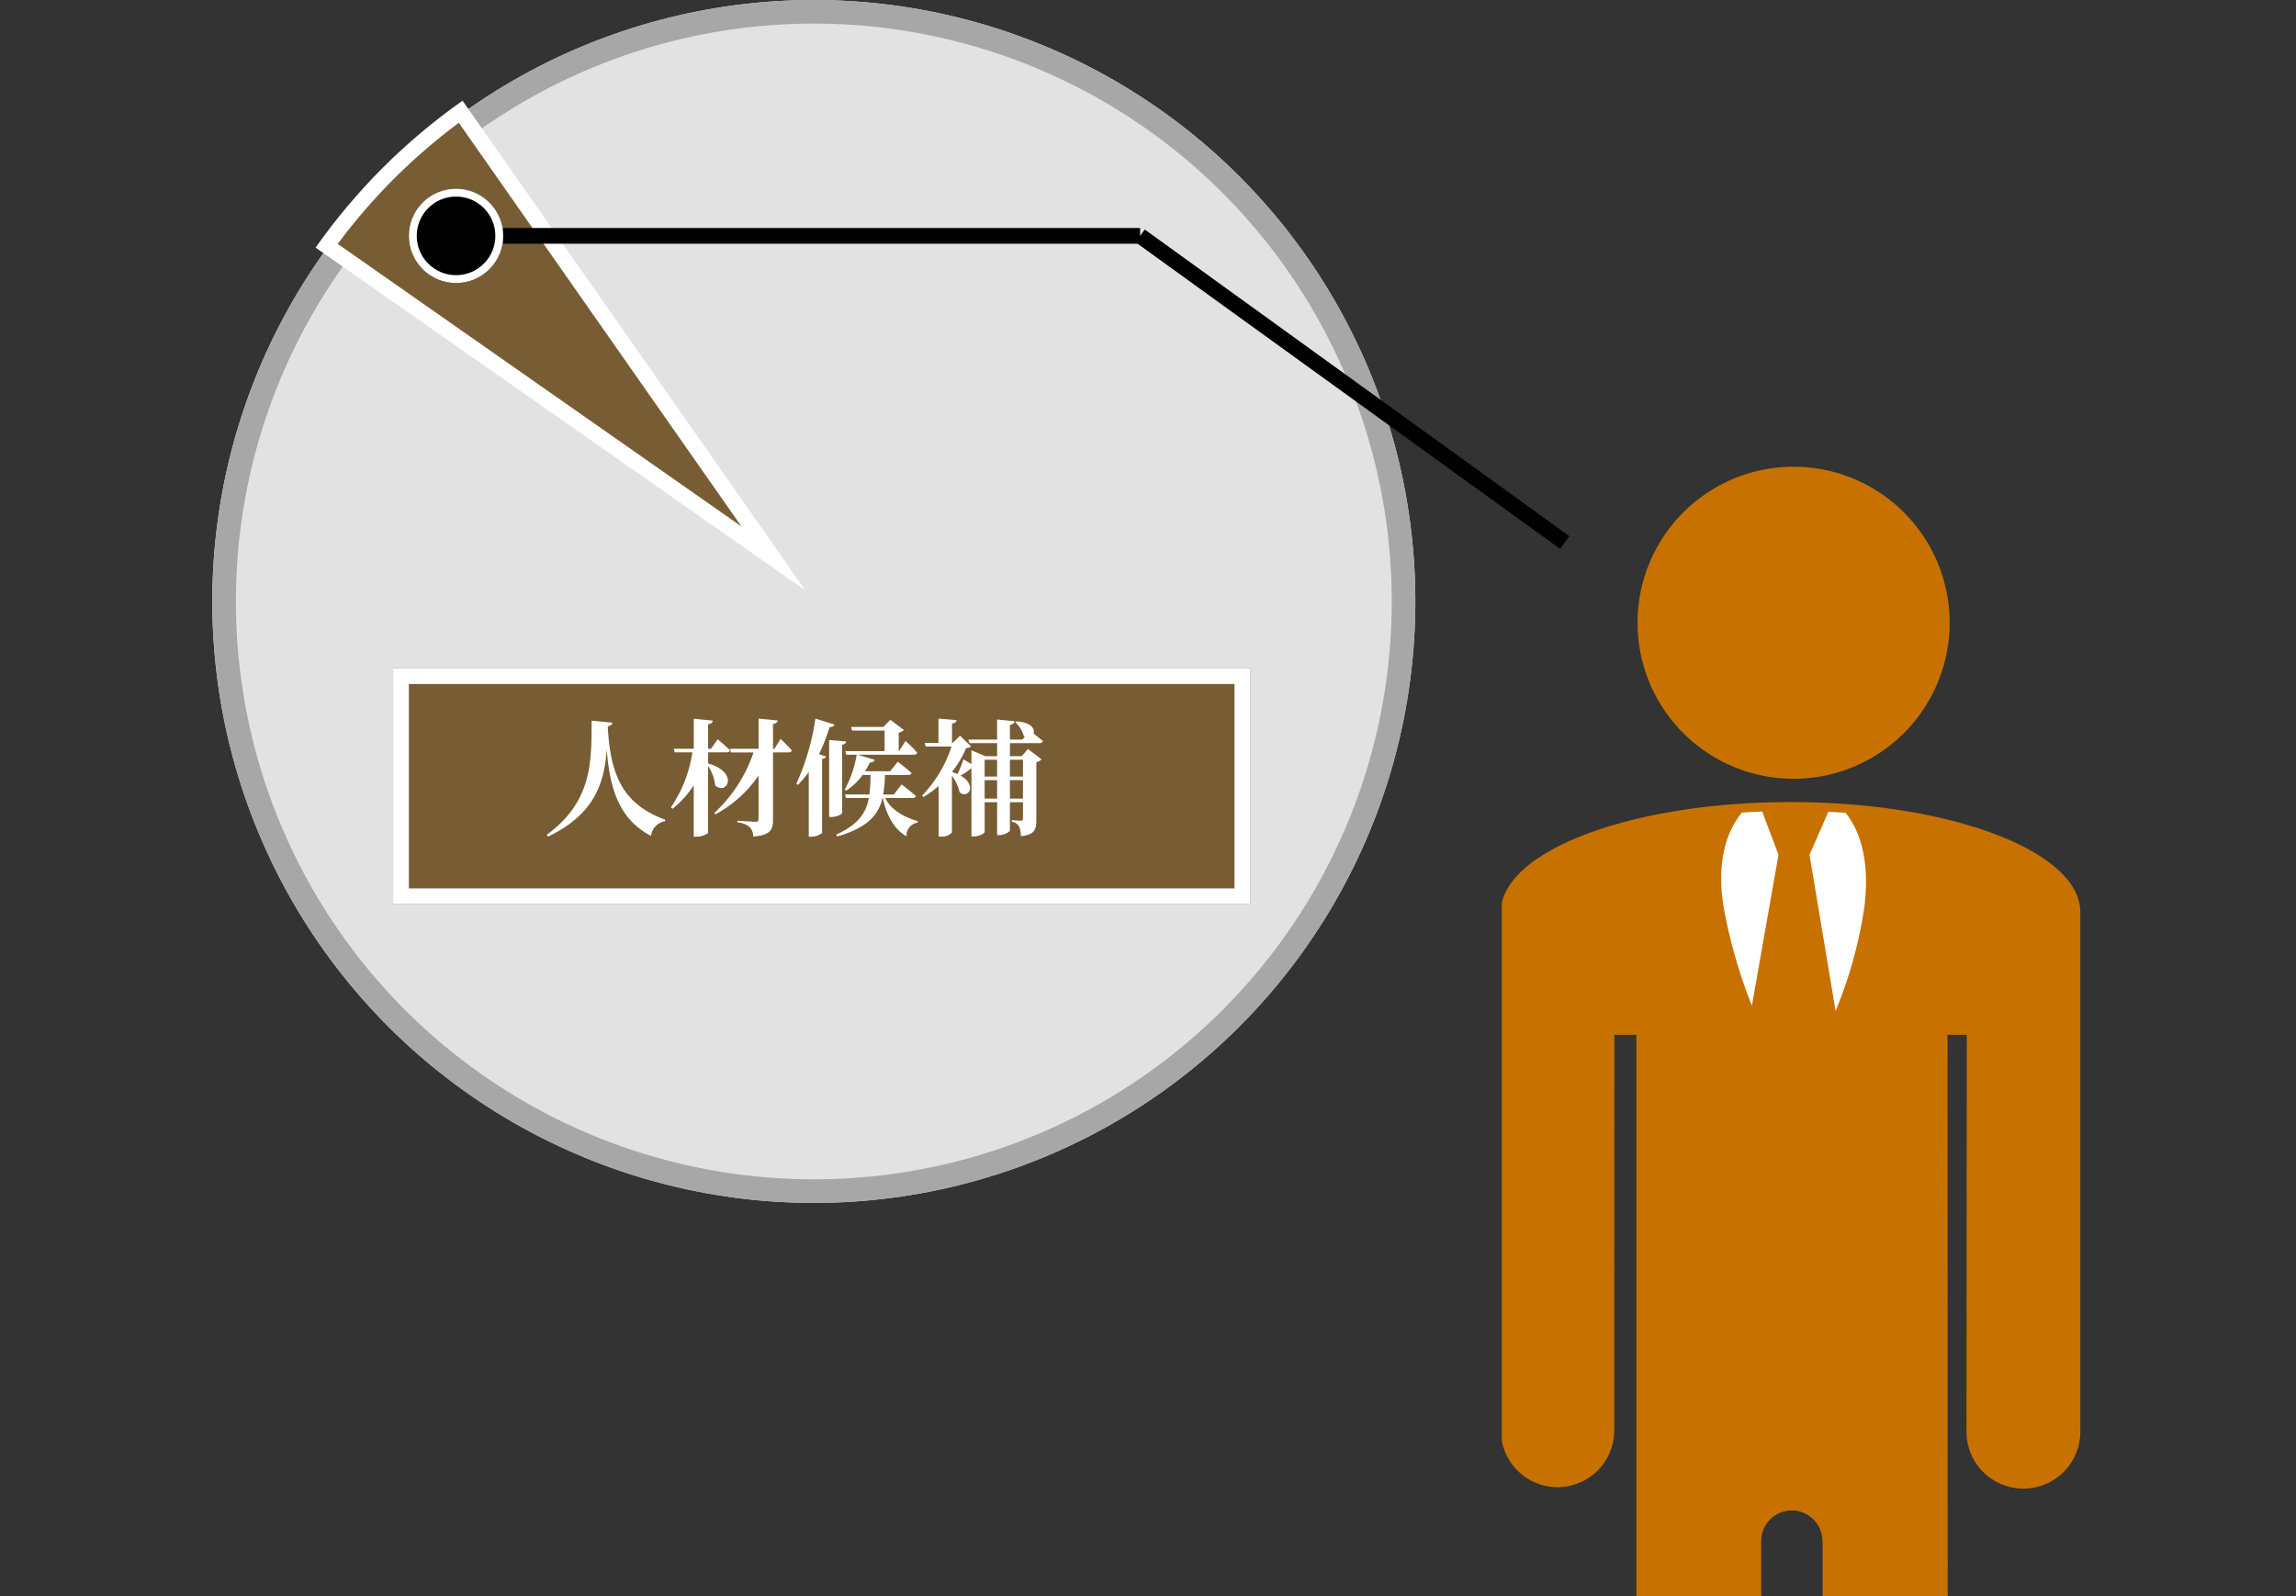 <?xml version="1.0" encoding="UTF-8"?>
<svg xmlns="http://www.w3.org/2000/svg" xmlns:xlink="http://www.w3.org/1999/xlink" width="292" height="203" viewBox="0 0 292 203">
  <rect x="0" y="0" width="292" height="203" fill="#333333" stroke="none"/>
  <defs>
    <style>
      .cls-1, .cls-7 {
        fill: #fff;
      }

      .cls-1 {
        stroke: #707070;
      }

      .cls-2, .cls-9 {
        fill: none;
      }

      .cls-3 {
        fill: #e2e2e2;
        stroke: #a7a7a7;
        stroke-width: 3px;
      }

      .cls-10, .cls-4 {
        fill: #775c34;
      }

      .cls-5 {
        clip-path: url(#clip-path);
      }

      .cls-6 {
        fill: #c77200;
      }

      .cls-10, .cls-8 {
        stroke: #fff;
      }

      .cls-9 {
        stroke: #000;
      }

      .cls-10, .cls-9 {
        stroke-width: 2px;
      }

      .cls-11, .cls-12 {
        stroke: none;
      }

      .cls-12 {
        fill: #fff;
      }
    </style>
    <clipPath id="clip-path">
      <rect id="長方形_1250" data-name="長方形 1250" class="cls-1" width="74" height="148" transform="translate(0.115 0.229)"></rect>
    </clipPath>
  </defs>
  <g id="グループ_208" data-name="グループ 208" transform="translate(13351 2044)">
    <rect id="長方形_3471" data-name="長方形 3471" class="cls-2" width="292" height="203" transform="translate(-13351 -2044)"></rect>
    <g id="グループ_202" data-name="グループ 202" transform="translate(360 -346)">
      <g id="グループ_196" data-name="グループ 196" transform="translate(-14537.884 -5753.217)">
        <g id="楕円形_15" data-name="楕円形 15" class="cls-3" transform="translate(853.883 4055.217)">
          <circle class="cls-11" cx="76.5" cy="76.5" r="76.5"></circle>
          <circle class="cls-2" cx="76.5" cy="76.5" r="75"></circle>
        </g>
        <g id="交差_1" data-name="交差 1" class="cls-4" transform="translate(867.023 4068.026)">
          <path class="cls-11" d="M 58.22 58.215 L 1.4 18.445 C 6.15 11.874 11.877 6.147 18.445 1.4 L 58.22 58.215 Z"></path>
          <path class="cls-12" d="M 18.212 2.81 C 12.344 7.173 7.176 12.342 2.811 18.212 L 54.151 54.146 L 18.212 2.81 M 18.686 -3.814697265625e-06 L 62.289 62.284 L 0 18.686 C 5.102 11.431 11.432 5.1 18.686 -3.814697265625e-06 Z"></path>
        </g>
        <g id="マスクグループ_9" data-name="マスクグループ 9" class="cls-5" transform="translate(1017.769 4109.988)">
          <g id="グループ_80" data-name="グループ 80" transform="translate(-0.009 4.594)">
            <path id="パス_26" data-name="パス 26" class="cls-6" d="M735.492,173.506a19.844,19.844,0,1,0-19.844-19.844A19.844,19.844,0,0,0,735.492,173.506Z" transform="translate(-698.262 -133.817)"></path>
            <path id="パス_27" data-name="パス 27" class="cls-6" d="M668.836,339.03c-20.349,0-36.845,6.268-36.845,14v65.929a7.209,7.209,0,1,0,14.418,0c0-.023.009-37.23.013-50.324h2.807v127.5c0,4,3.564,7.238,7.959,7.238s7.959-3.24,7.959-7.238c0-.271-.05-62.982-.05-62.982a3.894,3.894,0,1,1,7.784,0h.038v62.982c0,4,3.564,7.238,7.96,7.238s7.958-3.24,7.958-7.238c0-.205-.028-86.333-.042-127.5h2.453c-.011,13.084-.041,50.259-.041,50.482a7.238,7.238,0,0,0,14.477,0V353.03C705.682,345.3,689.185,339.03,668.836,339.03Z" transform="translate(-631.991 -296.38)"></path>
            <g id="グループ_75" data-name="グループ 75" transform="translate(28.022 43.856)">
              <g id="グループ_72" data-name="グループ 72" transform="translate(11.235 0.028)">
                <g id="グループ_71" data-name="グループ 71">
                  <path id="パス_28" data-name="パス 28" class="cls-7" d="M825.459,345.1c-.722-.053-1.452-.094-2.187-.129l-2.391,5.468,3.315,19.859a56.141,56.141,0,0,0,3.638-13.07C828.58,351.509,827.432,347.558,825.459,345.1Z" transform="translate(-820.881 -344.967)"></path>
                </g>
              </g>
              <g id="グループ_74" data-name="グループ 74">
                <g id="グループ_73" data-name="グループ 73">
                  <path id="パス_29" data-name="パス 29" class="cls-7" d="M774.108,350.329l-2.076-5.5c-.864.036-1.722.08-2.568.14-2.068,2.484-3.261,6.467-2.309,12.145a65.842,65.842,0,0,0,3.571,12.414Z" transform="translate(-766.822 -344.833)"></path>
                </g>
              </g>
            </g>
          </g>
        </g>
        <g id="楕円形_17" data-name="楕円形 17" class="cls-8" transform="translate(878.883 4079.217)">
          <circle class="cls-11" cx="6" cy="6" r="6"></circle>
          <circle class="cls-2" cx="6" cy="6" r="5.5"></circle>
        </g>
        <line id="線_8" data-name="線 8" class="cls-9" x2="81" transform="translate(890.883 4085.217)"></line>
        <line id="線_9" data-name="線 9" class="cls-9" x1="54" y1="39" transform="translate(971.883 4085.217)"></line>
        <g id="長方形_1251" data-name="長方形 1251" class="cls-10" transform="translate(876.883 4140.217)">
          <rect class="cls-11" width="109" height="30"></rect>
          <rect class="cls-2" x="1" y="1" width="107" height="28"></rect>
        </g>
        <path id="パス_141" data-name="パス 141" class="cls-7" d="M-25.76-13.344c-.016,5.088.144,10.256-5.712,14.528l.176.224c6.016-2.88,7.168-6.976,7.456-11.088.4,5.1,1.6,8.864,5.632,11.008A2.159,2.159,0,0,1-16.432-.544l.032-.192c-5.472-2.016-6.976-5.744-7.312-11.9.416-.048.56-.208.592-.448Zm14.816,4.032h2.352c.224,0,.384-.08.432-.256-.56-.56-1.568-1.408-1.568-1.408l-.848,1.216h-.368v-3.12c.432-.064.56-.224.592-.464l-2.416-.24V-9.76h-2.544l.128.448h2.24A16.855,16.855,0,0,1-15.68-2.3l.208.176a12.606,12.606,0,0,0,2.7-2.992V1.424h.368c.688,0,1.456-.368,1.456-.528V-7.568a5.625,5.625,0,0,1,.912,2.48c1.456,1.28,3.12-1.616-.912-2.816Zm8.432-.448h-.176v-3.152c.4-.064.544-.224.592-.448l-2.432-.24v3.84H-8.16l.128.464h2.864A18.493,18.493,0,0,1-10.16-1.6l.16.176A15.846,15.846,0,0,0-4.528-6.352V-.8c0,.224-.1.32-.384.32-.384,0-2.32-.128-2.32-.128V-.4A2.763,2.763,0,0,1-5.648.208a1.8,1.8,0,0,1,.448,1.2C-3.008,1.216-2.688.528-2.688-.72V-9.3H-.72A.383.383,0,0,0-.3-9.552c-.5-.576-1.424-1.472-1.424-1.472ZM2.7-13.6A30.534,30.534,0,0,1,.272-5.3l.208.128A12.727,12.727,0,0,0,1.856-6.816v8.24h.3A2.175,2.175,0,0,0,3.552.944V-8.464c.3-.048.448-.16.512-.3l-.9-.32A23.429,23.429,0,0,0,4.5-12.512c.368,0,.56-.128.624-.336ZM6.1-10.272c.368-.064.48-.208.528-.416L4.448-10.88v9.792h.32c.608,0,1.328-.352,1.328-.5ZM15.024-3.5c.24,0,.416-.08.464-.256-.688-.608-1.824-1.472-1.824-1.472l-.992,1.28H11.328a19.289,19.289,0,0,0,.224-2.48H14.48c.24,0,.416-.08.448-.256-.672-.592-1.744-1.44-1.744-1.44L12.208-6.9h-3.2a10.685,10.685,0,0,0,.624-1.12c.352,0,.544-.128.608-.336L8.064-9.008h7.168c.224,0,.384-.08.416-.256-.512-.608-1.488-1.5-1.488-1.5l-.816,1.3H13.3v-2.352a1.176,1.176,0,0,0,.656-.336l-1.728-1.3-.88.912H7.232l.144.464H11.5v2.608H6.5l.128.464H7.952a14.109,14.109,0,0,1-1.52,4.432l.192.128A7.6,7.6,0,0,0,8.7-6.432H9.712a19.914,19.914,0,0,1-.144,2.48h-3.1l.128.448H9.5C9.152-1.648,8.192-.128,5.344,1.152l.144.24C9.376.256,10.72-1.36,11.232-3.5h.048C11.6-1.92,12.4.3,14.288,1.376A1.652,1.652,0,0,1,15.712-.368V-.56c-2.3-.672-3.616-1.808-4.128-2.944ZM29.1-8.368v2.144H27.44V-8.368ZM27.44-3.424V-5.776H29.1v2.352Zm-3.216,0V-5.776h1.584v2.352Zm1.584-4.944v2.144H24.224V-8.368ZM31.2-10.48c.224,0,.384-.08.432-.256-.352-.3-.832-.688-1.184-.976.192-.56-.272-1.424-2.192-1.536l-.128.112A3.782,3.782,0,0,1,29.2-11.392c.048.032.08.048.128.08l-.3.384H27.44V-12.8c.432-.064.56-.24.592-.464l-2.224-.224v2.56H22.16l.128.448h3.52v1.664H24.32l-1.776-.752v1.744L21.52-8.416a11.664,11.664,0,0,1-.752,1.872,5.889,5.889,0,0,0-.7-.272,13.358,13.358,0,0,0,1.808-3.04c.352-.032.512-.064.608-.224L21.1-11.424l-.944.912h-.08v-2.464c.416-.048.544-.208.576-.432l-2.3-.192v3.088h-1.76l.144.464h3.28a16.328,16.328,0,0,1-3.744,6.24l.16.192a13.335,13.335,0,0,0,1.936-1.408V1.408h.3A1.69,1.69,0,0,0,20.064.88V-6.352a6.2,6.2,0,0,1,.992,2.144c1.12.88,2.24-.96.1-2.144a8.148,8.148,0,0,0,1.36-.928h.032V1.392h.272c.736,0,1.408-.4,1.408-.592V-2.96h1.584V1.216h.3c.608,0,1.328-.416,1.328-.592V-2.96H29.1V-.9c0,.192-.064.288-.272.288-.24,0-1.136-.08-1.136-.08v.24a1.122,1.122,0,0,1,.9.56,2.709,2.709,0,0,1,.224,1.248C30.576,1.184,30.8.512,30.8-.7v-7.36a1.174,1.174,0,0,0,.656-.352L29.728-9.744l-.784.928h-1.5V-10.48Z" transform="translate(927.884 4160.217)"></path>
      </g>
    </g>
  </g>
</svg>
